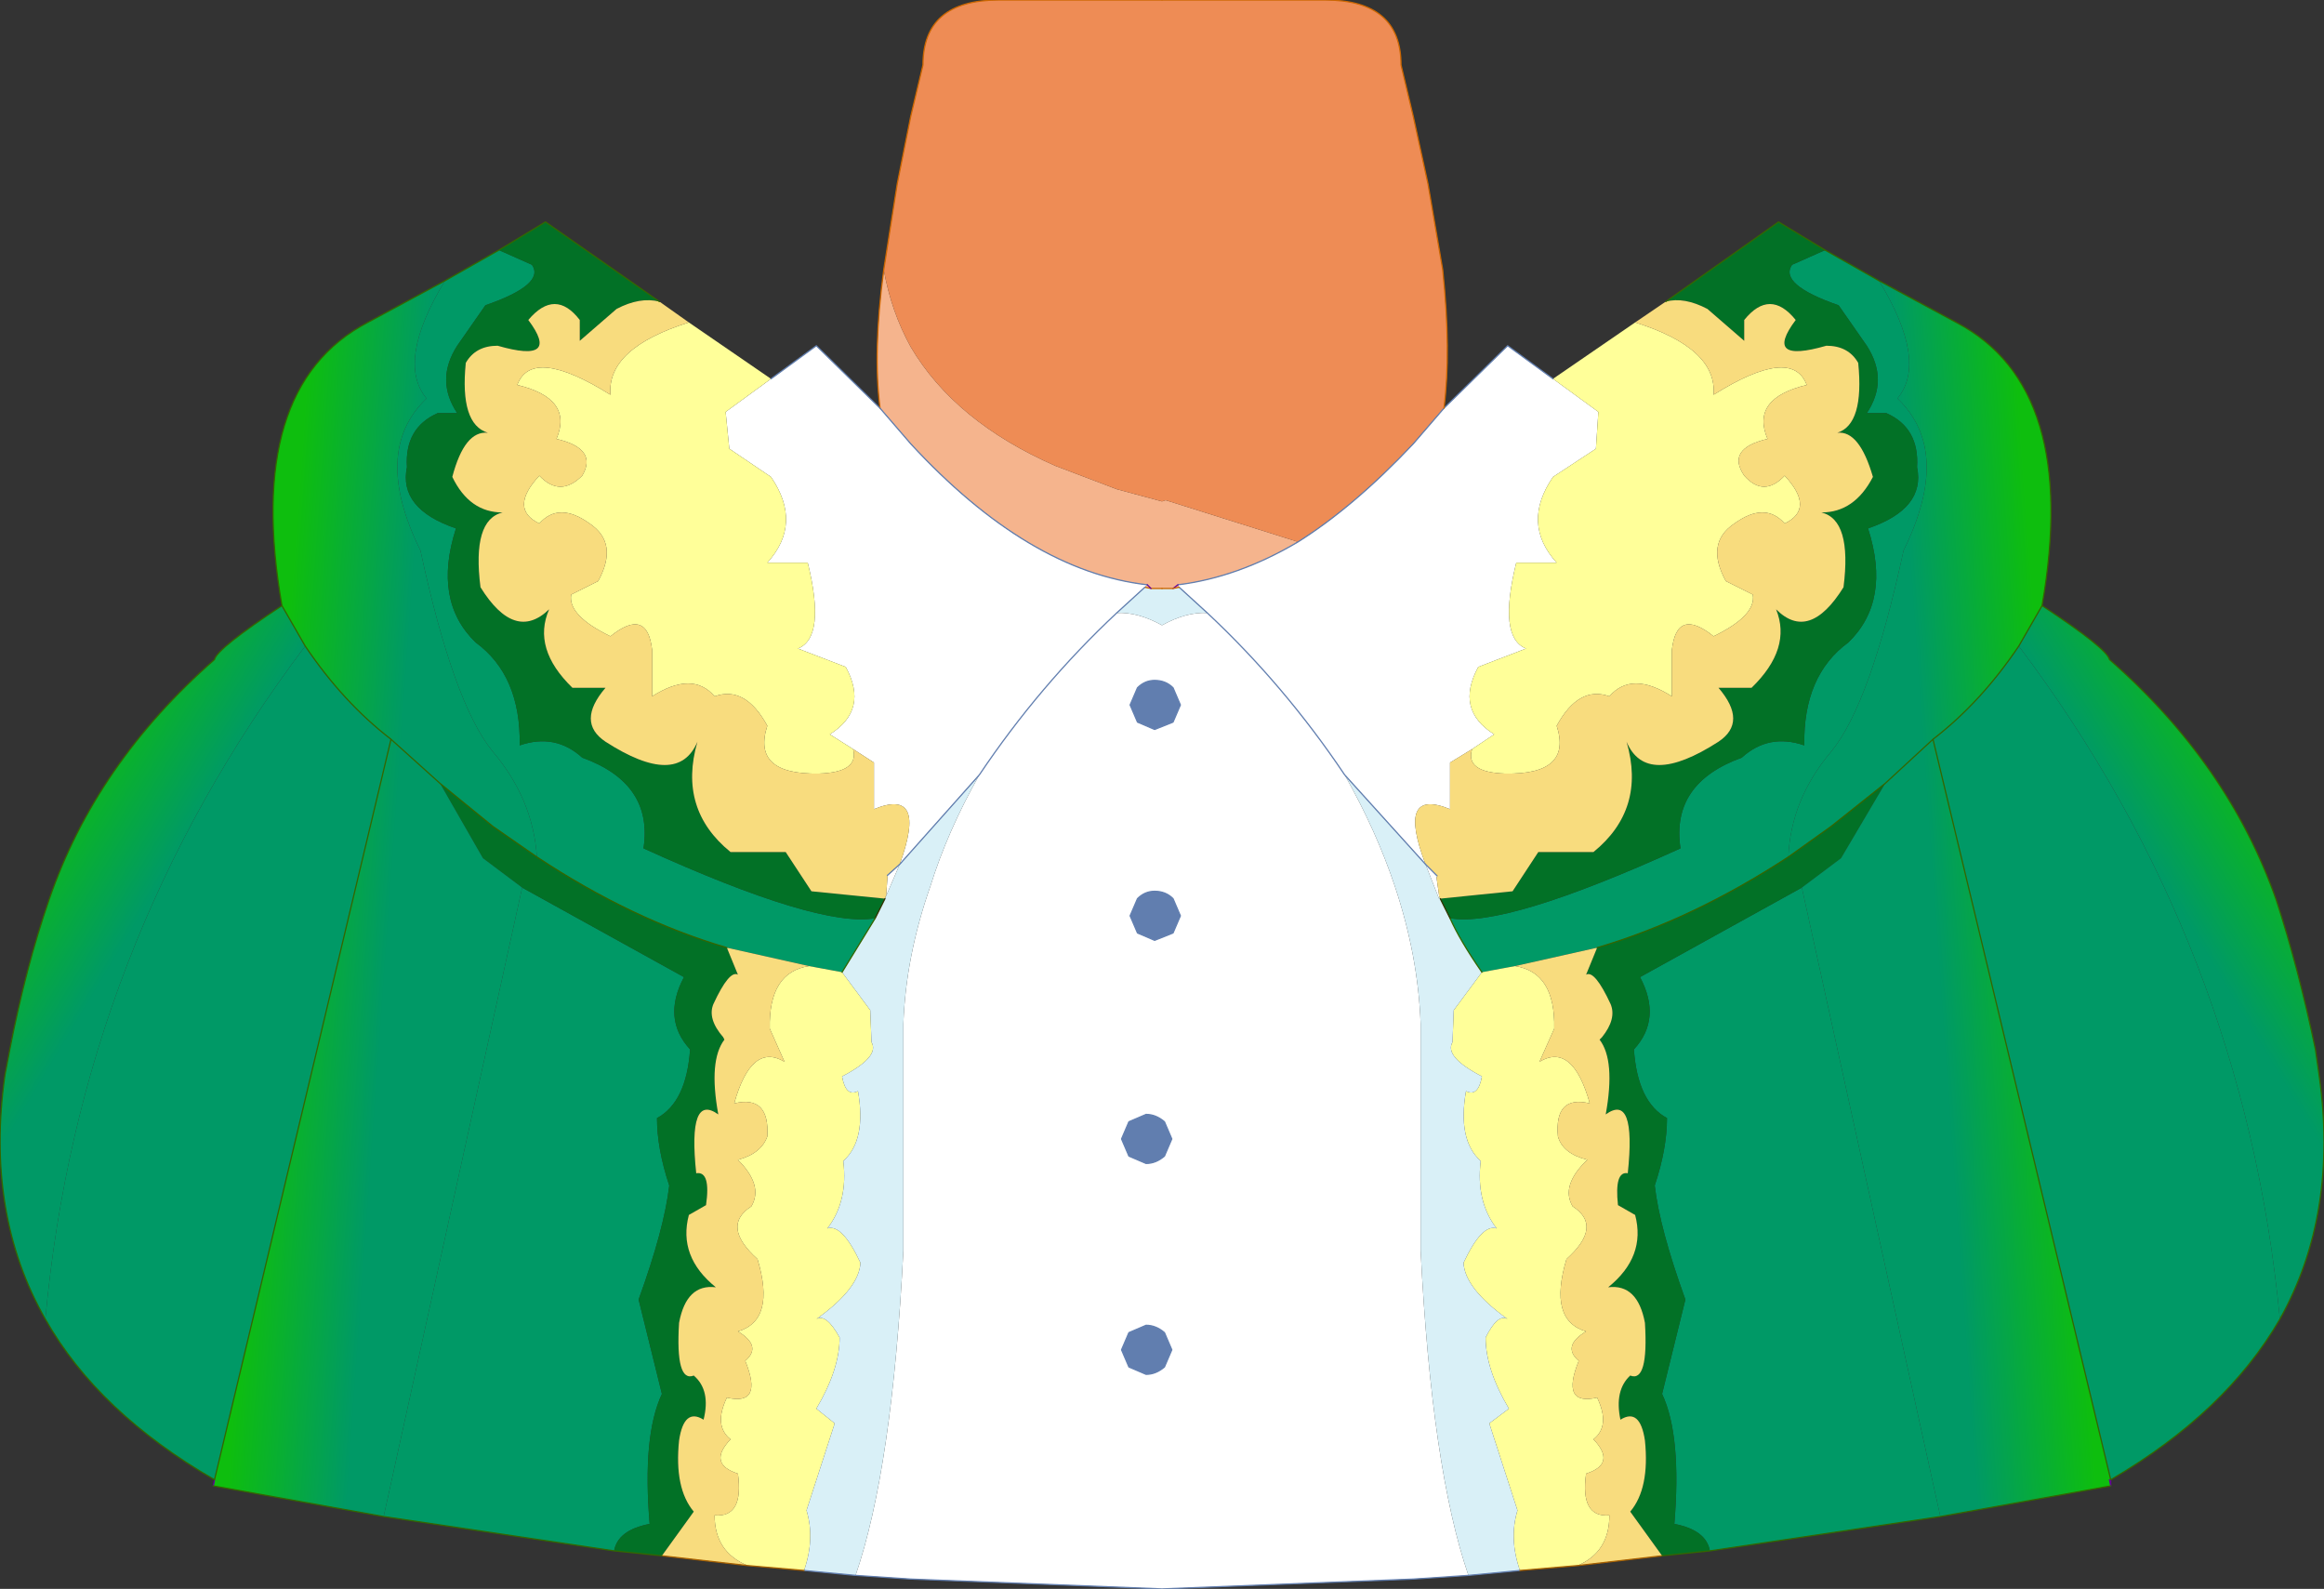 <?xml version="1.0" encoding="UTF-8" standalone="no"?>
<svg xmlns:xlink="http://www.w3.org/1999/xlink" height="64.8px" width="94.8px" xmlns="http://www.w3.org/2000/svg">
  <rect width="100%" height="100%" fill="#333333" stroke="none"/>
  <g transform="matrix(1.0, 0.0, 0.0, 1.0, 47.4, 1.7)">
    <path d="M5.55 20.4 Q7.85 18.95 10.25 16.4 L11.5 14.95 14.1 12.4 15.95 13.75 17.8 15.1 17.7 16.6 15.95 17.75 Q14.65 19.65 16.1 21.25 L14.45 21.25 Q13.7 24.3 14.85 24.75 L12.9 25.5 Q11.95 27.25 13.55 28.25 L12.65 28.85 11.75 29.4 11.75 31.3 Q9.55 30.4 10.75 33.55 L11.2 34.0 11.2 34.1 11.3 34.8 11.3 34.95 10.75 33.55 7.45 29.9 Q8.75 32.2 9.5 34.45 10.45 37.3 10.55 40.05 L10.55 49.3 Q11.0 58.2 12.5 62.55 L10.25 62.7 0.0 63.1 -10.25 62.7 -12.5 62.55 Q-11.0 58.2 -10.55 49.3 L-10.55 40.05 Q-10.45 37.3 -9.45 34.45 -8.75 32.2 -7.45 29.9 L-10.7 33.55 Q-9.55 30.4 -11.75 31.3 L-11.75 29.4 -12.6 28.85 -13.55 28.25 Q-11.95 27.25 -12.9 25.5 L-14.85 24.75 Q-13.7 24.3 -14.45 21.25 L-16.1 21.25 Q-14.65 19.65 -15.95 17.75 L-17.65 16.6 -17.8 15.1 -15.95 13.75 -14.1 12.4 -11.5 14.95 -10.25 16.4 Q-5.45 21.6 -0.6 22.15 L-0.7 22.25 -1.85 23.3 Q-1.0 23.25 0.0 23.8 1.0 23.25 1.85 23.3 L0.7 22.25 0.65 22.15 Q3.1 21.85 5.55 20.4 M-1.85 23.3 Q-5.0 26.25 -7.45 29.9 -5.0 26.25 -1.85 23.3 M-11.2 34.1 L-11.2 34.0 -10.7 33.55 -11.3 34.95 -11.25 34.8 -11.2 34.1 M7.45 29.9 Q5.0 26.25 1.85 23.3 5.0 26.25 7.45 29.9" fill="#ffffff" fill-rule="evenodd" stroke="none"/>
    <path d="M-11.35 9.3 Q-11.05 11.0 -10.25 12.45 -8.45 15.5 -4.35 17.3 L-1.85 18.25 0.0 18.75 0.15 18.7 5.55 20.4 Q3.1 21.85 0.65 22.15 L0.45 22.3 0.65 22.15 0.7 22.25 0.45 22.3 0.4 22.3 0.0 22.3 -0.35 22.3 -0.45 22.3 -0.7 22.25 -0.6 22.15 Q-5.45 21.6 -10.25 16.4 L-11.5 14.95 Q-11.8 12.65 -11.35 9.3 M-0.45 22.3 L-0.6 22.15 -0.45 22.3" fill="#f5b48d" fill-rule="evenodd" stroke="none"/>
    <path d="M0.0 -1.7 L6.65 -1.7 Q9.75 -1.7 9.75 0.95 L10.25 3.05 10.85 5.8 11.45 9.3 Q11.8 12.65 11.5 14.95 L10.25 16.4 Q7.85 18.95 5.55 20.4 L0.15 18.7 0.0 18.75 -1.85 18.25 -4.35 17.3 Q-8.45 15.5 -10.25 12.45 -11.05 11.0 -11.35 9.3 L-10.8 5.8 -10.25 3.05 -9.75 0.95 Q-9.75 -1.7 -6.65 -1.7 L0.0 -1.7" fill="#ee8c55" fill-rule="evenodd" stroke="none"/>
    <path d="M-45.55 52.1 Q-44.15 36.85 -34.95 24.65 -33.4 26.95 -31.45 28.45 L-38.65 58.65 Q-43.4 55.9 -45.55 52.1 M-25.5 33.25 Q-25.65 30.9 -27.3 28.95 -28.9 27.0 -30.25 20.75 -32.25 16.7 -30.0 14.55 -31.25 13.05 -29.25 9.75 L-27.05 8.5 -25.7 9.1 Q-25.15 9.9 -27.6 10.75 L-28.75 12.4 Q-29.65 13.8 -28.75 15.15 L-29.55 15.15 Q-30.9 15.75 -30.8 17.35 -31.15 19.05 -28.8 19.85 -29.75 22.8 -28.0 24.5 -26.15 25.85 -26.2 28.7 -24.75 28.2 -23.65 29.2 -20.75 30.25 -21.15 32.9 -14.0 36.15 -11.7 35.75 L-13.05 37.95 -14.4 37.7 -17.75 36.95 Q-21.65 35.8 -25.5 33.25 M27.05 8.5 L29.25 9.75 Q31.25 13.05 30.0 14.55 32.25 16.7 30.25 20.75 28.9 27.0 27.3 28.95 25.65 30.9 25.55 33.25 21.65 35.8 17.75 36.95 L14.4 37.7 13.05 37.95 Q12.15 36.65 11.75 35.75 14.0 36.15 21.15 32.9 20.75 30.25 23.65 29.2 24.75 28.2 26.2 28.7 26.15 25.85 28.0 24.5 29.75 22.8 28.8 19.85 31.15 19.05 30.8 17.35 30.9 15.75 29.55 15.15 L28.75 15.15 Q29.65 13.8 28.75 12.4 L27.6 10.75 Q25.15 9.9 25.7 9.1 L27.05 8.5 M45.6 52.1 Q43.4 55.9 38.7 58.65 L31.45 28.45 Q33.4 26.95 34.95 24.65 44.15 36.85 45.6 52.1 M31.75 60.15 L22.35 61.55 Q22.2 60.7 20.9 60.45 21.2 56.85 20.4 55.15 L21.35 51.3 Q20.3 48.4 20.1 46.65 20.6 45.15 20.6 43.9 19.4 43.25 19.25 41.1 20.4 39.85 19.5 38.15 L26.1 34.5 31.75 60.15 M-22.35 61.55 L-31.75 60.15 -26.1 34.5 -19.5 38.15 Q-20.4 39.85 -19.25 41.1 -19.4 43.25 -20.6 43.9 -20.6 45.15 -20.1 46.65 -20.3 48.4 -21.35 51.3 L-20.4 55.15 Q-21.2 56.85 -20.9 60.45 -22.2 60.7 -22.35 61.55" fill="#009966" fill-rule="evenodd" stroke="none"/>
    <path d="M15.95 13.75 L19.3 11.45 Q22.65 12.5 22.5 14.4 25.7 12.4 26.3 14.0 24.0 14.55 24.7 16.2 23.0 16.6 23.75 17.7 24.55 18.6 25.4 17.7 26.65 19.05 25.4 19.65 24.6 18.75 23.35 19.65 22.15 20.45 23.0 22.0 L24.1 22.55 Q24.25 23.4 22.5 24.25 21.0 23.05 20.8 24.8 L20.8 26.7 Q19.15 25.65 18.25 26.7 17.0 26.25 16.1 27.9 16.75 29.9 14.0 29.85 12.35 29.8 12.65 28.85 L13.55 28.25 Q11.95 27.25 12.9 25.5 L14.85 24.75 Q13.7 24.3 14.45 21.25 L16.1 21.25 Q14.65 19.65 15.95 17.75 L17.7 16.6 17.8 15.1 15.95 13.75 M16.95 62.15 L14.6 62.35 Q14.15 61.05 14.5 59.9 L13.35 56.35 14.15 55.75 Q13.2 54.15 13.2 52.85 13.7 51.85 14.1 52.1 12.35 50.85 12.3 49.8 13.05 48.2 13.65 48.4 12.8 47.3 13.0 45.65 12.05 44.8 12.4 42.8 12.9 43.05 13.05 42.2 11.5 41.4 11.85 40.8 L11.9 39.5 13.05 37.95 14.4 37.7 Q16.05 37.95 16.0 40.25 L15.4 41.6 Q16.75 40.8 17.45 43.3 16.0 42.95 16.15 44.65 16.35 45.35 17.35 45.6 16.25 46.65 16.75 47.5 18.0 48.3 16.5 49.65 15.75 52.15 17.3 52.6 16.3 53.2 17.0 53.8 16.25 55.65 17.75 55.3 18.3 56.45 17.6 57.0 18.55 58.0 17.3 58.4 17.05 60.2 18.25 60.1 18.25 61.6 16.95 62.15 M-14.6 62.35 L-16.9 62.15 Q-18.25 61.6 -18.25 60.1 -17.05 60.2 -17.3 58.4 -18.55 58.0 -17.6 57.0 -18.3 56.45 -17.75 55.3 -16.25 55.65 -17.0 53.8 -16.3 53.2 -17.3 52.6 -15.75 52.15 -16.5 49.65 -18.0 48.3 -16.75 47.5 -16.25 46.65 -17.3 45.6 -16.35 45.35 -16.1 44.65 -16.0 42.95 -17.45 43.3 -16.75 40.8 -15.4 41.6 L-16.0 40.25 Q-16.05 37.95 -14.4 37.7 L-13.05 37.95 -11.9 39.5 -11.85 40.8 Q-11.5 41.4 -13.05 42.2 -12.9 43.05 -12.4 42.8 -12.05 44.8 -13.0 45.65 -12.8 47.3 -13.65 48.4 -13.05 48.2 -12.3 49.8 -12.35 50.85 -14.1 52.1 -13.7 51.85 -13.15 52.85 -13.15 54.15 -14.1 55.75 L-13.35 56.35 -14.5 59.9 Q-14.15 61.05 -14.6 62.35 M-12.6 28.85 Q-12.35 29.8 -14.0 29.85 -16.75 29.9 -16.1 27.9 -17.0 26.25 -18.25 26.7 -19.15 25.65 -20.8 26.7 L-20.8 24.8 Q-21.0 23.05 -22.5 24.25 -24.25 23.4 -24.1 22.55 L-23.0 22.0 Q-22.15 20.45 -23.35 19.65 -24.6 18.75 -25.4 19.65 -26.65 19.05 -25.4 17.7 -24.55 18.6 -23.65 17.7 -23.0 16.6 -24.7 16.2 -24.0 14.55 -26.3 14.0 -25.7 12.4 -22.5 14.4 -22.65 12.5 -19.3 11.45 L-15.95 13.75 -17.8 15.1 -17.65 16.6 -15.95 17.75 Q-14.65 19.65 -16.1 21.25 L-14.45 21.25 Q-13.7 24.3 -14.85 24.75 L-12.9 25.5 Q-11.95 27.25 -13.55 28.25 L-12.6 28.85" fill="#ffff99" fill-rule="evenodd" stroke="none"/>
    <path d="M14.6 62.35 L12.5 62.55 Q11.0 58.2 10.55 49.3 L10.55 40.05 Q10.45 37.3 9.5 34.45 8.75 32.2 7.45 29.9 L10.75 33.55 11.3 34.95 11.3 34.85 11.35 34.95 11.75 35.75 Q12.15 36.65 13.05 37.95 L11.9 39.5 11.85 40.8 Q11.5 41.4 13.05 42.2 12.9 43.05 12.4 42.8 12.05 44.8 13.0 45.65 12.8 47.3 13.65 48.4 13.05 48.2 12.3 49.8 12.35 50.85 14.1 52.1 13.7 51.85 13.2 52.85 13.2 54.15 14.15 55.75 L13.35 56.35 14.5 59.9 Q14.15 61.05 14.6 62.35 M-12.5 62.55 L-14.6 62.35 Q-14.15 61.05 -14.5 59.9 L-13.35 56.35 -14.1 55.75 Q-13.15 54.15 -13.15 52.85 -13.7 51.85 -14.1 52.1 -12.35 50.85 -12.3 49.8 -13.05 48.2 -13.65 48.4 -12.8 47.3 -13.0 45.65 -12.05 44.8 -12.4 42.8 -12.9 43.05 -13.05 42.2 -11.5 41.4 -11.85 40.8 L-11.9 39.5 -13.05 37.95 -11.7 35.75 -11.3 34.95 -10.7 33.55 -7.45 29.9 Q-8.75 32.2 -9.45 34.45 -10.45 37.3 -10.55 40.05 L-10.55 49.3 Q-11.0 58.2 -12.5 62.55 M-0.45 22.3 L-0.35 22.3 0.0 22.3 0.4 22.3 0.45 22.3 0.7 22.25 1.85 23.3 Q1.0 23.25 0.0 23.8 -1.0 23.25 -1.85 23.3 L-0.7 22.25 -0.45 22.3 M-11.2 34.0 L-11.2 34.1 -11.2 34.0 M-11.3 34.95 L-11.3 34.85 -11.3 34.95 M11.2 34.0 L11.25 34.0 11.2 34.1 11.2 34.0" fill="#d9f0f7" fill-rule="evenodd" stroke="none"/>
    <path d="M-29.45 30.25 L-27.3 32.0 -25.5 33.25 Q-21.65 35.8 -17.75 36.95 L-17.3 38.05 Q-17.65 37.85 -18.3 39.25 -18.55 39.85 -17.9 40.6 L-17.85 40.7 Q-18.5 41.55 -18.1 43.75 -19.35 42.85 -19.0 46.15 -18.4 46.05 -18.6 47.45 L-19.3 47.85 Q-19.75 49.55 -18.2 50.8 -19.4 50.65 -19.7 52.25 -19.85 54.7 -19.1 54.4 -18.4 55.0 -18.7 56.2 -19.5 55.7 -19.7 57.05 -19.9 59.0 -19.1 59.95 L-20.4 61.75 -22.35 61.55 Q-22.2 60.7 -20.9 60.45 -21.2 56.85 -20.4 55.15 L-21.35 51.3 Q-20.3 48.4 -20.1 46.65 -20.6 45.15 -20.6 43.9 -19.4 43.25 -19.25 41.1 -20.4 39.85 -19.5 38.15 L-26.1 34.5 -27.7 33.3 -29.45 30.25 M20.55 10.6 L25.15 7.35 27.05 8.5 25.7 9.1 Q25.15 9.9 27.6 10.75 L28.75 12.4 Q29.65 13.8 28.75 15.15 L29.55 15.15 Q30.9 15.75 30.8 17.35 31.15 19.05 28.8 19.85 29.75 22.8 28.0 24.5 26.15 25.85 26.2 28.7 24.75 28.2 23.65 29.2 20.75 30.25 21.15 32.9 14.0 36.15 11.75 35.75 L11.35 34.95 14.3 34.65 15.35 33.05 17.6 33.05 Q19.75 31.3 18.95 28.55 19.75 30.45 22.7 28.55 23.9 27.75 22.7 26.35 L24.05 26.35 Q25.7 24.75 25.05 23.15 26.4 24.5 27.8 22.25 28.15 19.5 26.9 19.2 28.25 19.2 29.0 17.75 28.45 15.85 27.55 15.95 28.65 15.6 28.4 13.1 28.0 12.4 27.1 12.4 24.5 13.15 25.85 11.35 24.8 10.05 23.75 11.35 L23.75 12.2 22.25 10.9 Q21.3 10.4 20.55 10.6 M22.35 61.55 L20.4 61.75 19.1 59.95 Q19.9 59.0 19.7 57.05 19.5 55.7 18.7 56.2 18.45 55.0 19.1 54.4 19.85 54.7 19.7 52.25 19.4 50.65 18.2 50.8 19.75 49.55 19.3 47.85 L18.6 47.45 Q18.45 46.05 19.0 46.15 19.35 42.85 18.1 43.75 18.5 41.55 17.85 40.7 L17.95 40.6 Q18.55 39.85 18.3 39.25 17.65 37.85 17.3 38.05 L17.75 36.95 Q21.65 35.8 25.55 33.25 L27.3 32.0 29.5 30.25 27.7 33.3 26.1 34.5 19.5 38.15 Q20.4 39.85 19.25 41.1 19.4 43.25 20.6 43.9 20.6 45.15 20.1 46.65 20.3 48.4 21.35 51.3 L20.4 55.15 Q21.2 56.85 20.9 60.45 22.2 60.7 22.35 61.55 M-11.7 35.75 Q-14.0 36.15 -21.15 32.9 -20.75 30.25 -23.65 29.2 -24.75 28.2 -26.2 28.7 -26.15 25.85 -28.0 24.5 -29.75 22.8 -28.8 19.85 -31.15 19.05 -30.8 17.35 -30.9 15.75 -29.55 15.15 L-28.75 15.15 Q-29.65 13.8 -28.75 12.4 L-27.6 10.75 Q-25.15 9.9 -25.7 9.1 L-27.05 8.5 -25.15 7.35 -20.5 10.6 Q-21.3 10.4 -22.25 10.9 L-23.75 12.2 -23.75 11.35 Q-24.75 10.05 -25.85 11.35 -24.5 13.15 -27.1 12.4 -28.0 12.4 -28.4 13.1 -28.65 15.6 -27.5 15.95 -28.45 15.85 -28.95 17.75 -28.25 19.2 -26.9 19.2 -28.15 19.5 -27.8 22.25 -26.4 24.5 -25.0 23.15 -25.7 24.75 -24.05 26.35 L-22.7 26.35 Q-23.9 27.75 -22.7 28.55 -19.75 30.45 -18.95 28.55 -19.75 31.3 -17.6 33.05 L-15.35 33.05 -14.3 34.65 -11.3 34.95 -11.7 35.75" fill="#027126" fill-rule="evenodd" stroke="none"/>
    <path d="M-35.9 23.0 L-34.95 24.65 Q-44.15 36.85 -45.55 52.1 -48.0 47.8 -47.2 42.15 L-47.0 41.1 Q-46.35 37.75 -45.4 35.0 -43.5 29.45 -38.65 25.2 -38.55 24.75 -35.9 23.0" fill="url(#gradient0)" fill-rule="evenodd" stroke="none"/>
    <path d="M-34.95 24.65 L-35.9 23.0 Q-37.45 14.1 -32.4 11.45 L-29.25 9.75 Q-31.25 13.05 -30.0 14.55 -32.25 16.7 -30.25 20.75 -28.9 27.0 -27.3 28.95 -25.65 30.9 -25.5 33.25 L-27.3 32.0 -29.45 30.25 -31.45 28.45 -29.45 30.25 -27.7 33.3 -26.1 34.5 -31.75 60.15 -38.7 58.9 -38.65 58.65 -31.45 28.45 Q-33.4 26.95 -34.95 24.65" fill="url(#gradient1)" fill-rule="evenodd" stroke="none"/>
    <path d="M29.25 9.75 L32.4 11.45 Q37.45 14.1 35.9 23.0 L34.95 24.65 Q33.4 26.95 31.45 28.45 L29.5 30.25 31.45 28.45 38.7 58.65 38.65 58.65 38.7 58.9 31.75 60.15 26.1 34.5 27.7 33.3 29.5 30.25 27.3 32.0 25.55 33.25 Q25.65 30.9 27.3 28.95 28.9 27.0 30.25 20.75 32.25 16.7 30.0 14.55 31.25 13.05 29.25 9.75" fill="url(#gradient2)" fill-rule="evenodd" stroke="none"/>
    <path d="M18.8 31.4 L18.85 31.4 18.8 31.4" fill="url(#gradient3)" fill-rule="evenodd" stroke="none"/>
    <path d="M35.9 23.0 Q38.55 24.75 38.65 25.2 43.5 29.45 45.45 35.0 46.35 37.75 47.05 41.1 L47.2 42.15 Q48.0 47.8 45.6 52.1 44.15 36.85 34.95 24.65 L35.9 23.0" fill="url(#gradient4)" fill-rule="evenodd" stroke="none"/>
    <path d="M19.3 11.45 L20.55 10.6 Q21.3 10.4 22.25 10.9 L23.75 12.2 23.75 11.35 Q24.8 10.05 25.85 11.35 24.5 13.15 27.1 12.4 28.0 12.4 28.4 13.1 28.65 15.6 27.55 15.95 28.45 15.85 29.0 17.75 28.25 19.2 26.9 19.2 28.15 19.5 27.8 22.25 26.4 24.5 25.05 23.15 25.7 24.75 24.05 26.35 L22.7 26.35 Q23.9 27.75 22.7 28.55 19.75 30.45 18.95 28.55 19.75 31.3 17.6 33.05 L15.35 33.05 14.3 34.65 11.35 34.95 11.3 34.85 11.3 34.95 11.3 34.8 11.2 34.1 11.25 34.0 11.2 34.0 10.75 33.55 Q9.55 30.4 11.75 31.3 L11.75 29.4 12.65 28.85 Q12.35 29.8 14.0 29.85 16.75 29.9 16.1 27.9 17.0 26.25 18.25 26.7 19.15 25.65 20.8 26.7 L20.8 24.8 Q21.0 23.05 22.5 24.25 24.25 23.4 24.1 22.55 L23.0 22.0 Q22.15 20.45 23.35 19.65 24.6 18.75 25.4 19.65 26.65 19.05 25.4 17.7 24.55 18.6 23.75 17.7 23.0 16.6 24.7 16.2 24.0 14.55 26.3 14.0 25.7 12.4 22.5 14.4 22.65 12.5 19.3 11.45 M20.4 61.75 L16.95 62.15 Q18.25 61.6 18.25 60.1 17.05 60.2 17.3 58.4 18.55 58.0 17.6 57.0 18.3 56.45 17.75 55.3 16.25 55.65 17.0 53.8 16.3 53.2 17.3 52.6 15.75 52.15 16.5 49.65 18.0 48.3 16.75 47.5 16.25 46.65 17.35 45.6 16.35 45.35 16.15 44.65 16.0 42.95 17.45 43.3 16.75 40.8 15.4 41.6 L16.0 40.25 Q16.05 37.95 14.4 37.7 L17.75 36.95 17.3 38.05 Q17.65 37.85 18.3 39.25 18.55 39.85 17.95 40.6 L17.85 40.7 Q18.5 41.55 18.1 43.75 19.35 42.85 19.0 46.15 18.45 46.05 18.6 47.45 L19.3 47.85 Q19.75 49.55 18.2 50.8 19.4 50.65 19.7 52.25 19.85 54.7 19.1 54.4 18.45 55.0 18.7 56.2 19.5 55.7 19.7 57.05 19.9 59.0 19.1 59.95 L20.4 61.75 M-16.9 62.15 L-20.4 61.75 -19.1 59.95 Q-19.9 59.0 -19.7 57.05 -19.5 55.7 -18.7 56.2 -18.4 55.0 -19.1 54.4 -19.85 54.7 -19.7 52.25 -19.4 50.65 -18.2 50.8 -19.75 49.55 -19.3 47.85 L-18.6 47.45 Q-18.4 46.05 -19.0 46.15 -19.35 42.85 -18.1 43.75 -18.5 41.55 -17.85 40.7 L-17.9 40.6 Q-18.55 39.85 -18.3 39.25 -17.65 37.85 -17.3 38.05 L-17.75 36.95 -14.4 37.7 Q-16.05 37.95 -16.0 40.25 L-15.4 41.6 Q-16.75 40.8 -17.45 43.3 -16.0 42.95 -16.1 44.65 -16.35 45.35 -17.3 45.6 -16.25 46.65 -16.75 47.5 -18.0 48.3 -16.5 49.65 -15.75 52.15 -17.3 52.6 -16.3 53.2 -17.0 53.8 -16.25 55.65 -17.75 55.3 -18.3 56.45 -17.6 57.0 -18.55 58.0 -17.3 58.4 -17.05 60.2 -18.25 60.1 -18.25 61.6 -16.9 62.15 M-11.3 34.95 L-14.3 34.65 -15.35 33.05 -17.6 33.05 Q-19.75 31.3 -18.95 28.55 -19.75 30.45 -22.7 28.55 -23.9 27.75 -22.7 26.35 L-24.05 26.35 Q-25.7 24.75 -25.0 23.15 -26.4 24.5 -27.8 22.25 -28.15 19.5 -26.9 19.2 -28.25 19.2 -28.95 17.75 -28.45 15.85 -27.5 15.95 -28.65 15.6 -28.4 13.1 -28.0 12.4 -27.1 12.4 -24.5 13.15 -25.85 11.35 -24.75 10.05 -23.75 11.35 L-23.75 12.2 -22.25 10.9 Q-21.3 10.4 -20.5 10.6 L-19.3 11.45 Q-22.65 12.5 -22.5 14.4 -25.7 12.4 -26.3 14.0 -24.0 14.55 -24.7 16.2 -23.0 16.6 -23.65 17.7 -24.55 18.6 -25.4 17.7 -26.65 19.05 -25.4 19.65 -24.6 18.75 -23.35 19.65 -22.15 20.45 -23.0 22.0 L-24.1 22.55 Q-24.25 23.4 -22.5 24.25 -21.0 23.05 -20.8 24.8 L-20.8 26.7 Q-19.15 25.65 -18.25 26.7 -17.0 26.25 -16.1 27.9 -16.75 29.9 -14.0 29.85 -12.35 29.8 -12.6 28.85 L-11.75 29.4 -11.75 31.3 Q-9.55 30.4 -10.7 33.55 L-11.2 34.0 -11.2 34.1 -11.25 34.8 -11.3 34.95 -11.3 34.85 -11.3 34.95 M18.8 31.4 L18.85 31.4 18.8 31.4" fill="#f8dc7e" fill-rule="evenodd" stroke="none"/>
    <path d="M0.0 -1.7 L-6.65 -1.7 Q-9.75 -1.7 -9.75 0.95 L-10.25 3.05 -10.8 5.8 -11.35 9.3 Q-11.8 12.65 -11.5 14.95 M-0.45 22.3 L-0.35 22.3 0.0 22.3 M-0.45 22.3 L-0.7 22.25" fill="none" stroke="#cc6600" stroke-linecap="round" stroke-linejoin="round" stroke-width="0.05"/>
    <path d="M-11.5 14.95 L-10.25 16.4 Q-5.45 21.6 -0.6 22.15 M-11.5 14.95 L-14.1 12.4 -15.95 13.75 M-0.7 22.25 L-1.85 23.3 Q-5.0 26.25 -7.45 29.9 L-10.7 33.55 -11.2 34.0" fill="none" stroke="#617eaf" stroke-linecap="round" stroke-linejoin="round" stroke-width="0.05"/>
    <path d="M5.55 20.4 Q7.85 18.95 10.25 16.4 L11.5 14.95 14.1 12.4 15.95 13.75 M14.6 62.35 L12.5 62.55 10.25 62.7 0.0 63.1 -10.25 62.7 -12.5 62.55 -14.6 62.35 M0.65 22.15 Q3.1 21.85 5.55 20.4 M1.85 23.3 L0.7 22.25 M10.75 33.55 L11.2 34.0 M10.75 33.55 L7.45 29.9 Q5.0 26.25 1.85 23.3" fill="none" stroke="#617eaf" stroke-linecap="round" stroke-linejoin="round" stroke-width="0.05"/>
    <path d="M38.7 58.65 L38.7 58.9 38.65 58.65 38.7 58.65 M-38.7 58.9 L-38.65 58.65 -38.7 58.9 M0.45 22.3 L0.65 22.15" fill="none" stroke="#660099" stroke-linecap="round" stroke-linejoin="round" stroke-width="0.05"/>
    <path d="M-0.6 22.15 L-0.45 22.3" fill="none" stroke="#660099" stroke-linecap="round" stroke-linejoin="round" stroke-width="0.05"/>
    <path d="M20.4 61.75 L16.95 62.15 14.6 62.35 M-14.6 62.35 L-16.9 62.15 -20.4 61.75" fill="none" stroke="#a76000" stroke-linecap="round" stroke-linejoin="round" stroke-width="0.05"/>
    <path d="M-11.7 35.75 L-11.3 34.95" fill="none" stroke="#333300" stroke-linecap="round" stroke-linejoin="round" stroke-width="0.05"/>
    <path d="M11.35 34.95 L11.75 35.75" fill="none" stroke="#333300" stroke-linecap="round" stroke-linejoin="round" stroke-width="0.05"/>
    <path d="M11.5 14.95 Q11.8 12.65 11.45 9.3 L10.85 5.8 10.25 3.05 9.75 0.95 Q9.75 -1.7 6.65 -1.7 L0.0 -1.7 M0.0 22.3 L0.4 22.3 0.45 22.3 0.7 22.25" fill="none" stroke="#cc6600" stroke-linecap="round" stroke-linejoin="round" stroke-width="0.05"/>
    <path d="M-34.95 24.65 L-35.9 23.0 Q-38.55 24.75 -38.65 25.2 -43.5 29.45 -45.4 35.0 -46.35 37.75 -47.0 41.1 L-47.2 42.15 Q-48.0 47.8 -45.55 52.1 -43.4 55.9 -38.65 58.65 L-31.45 28.45 -29.45 30.25 -27.3 32.0 -25.5 33.25 Q-21.65 35.8 -17.75 36.95 M-34.95 24.65 Q-33.4 26.95 -31.45 28.45 M-29.25 9.75 L-32.4 11.45 Q-37.45 14.1 -35.9 23.0 M20.55 10.6 L25.15 7.35 27.05 8.5 29.25 9.75 32.4 11.45 Q37.45 14.1 35.9 23.0 38.55 24.75 38.65 25.2 43.5 29.45 45.45 35.0 46.35 37.75 47.05 41.1 L47.2 42.15 Q48.0 47.8 45.6 52.1 43.4 55.9 38.7 58.65 L31.45 28.45 Q33.4 26.95 34.95 24.65 L35.9 23.0 M38.7 58.9 L31.75 60.15 22.35 61.55 20.4 61.75 M-20.4 61.75 L-22.35 61.55 -31.75 60.15 -38.7 58.9 M-20.5 10.6 L-25.15 7.35 -27.05 8.5 -29.25 9.75 M-13.05 37.95 L-11.7 35.75 M11.75 35.75 Q12.15 36.65 13.05 37.95 M17.75 36.95 Q21.65 35.8 25.55 33.25 L27.3 32.0 29.5 30.25 31.45 28.45" fill="none" stroke="#336600" stroke-linecap="round" stroke-linejoin="round" stroke-width="0.05"/>
    <path d="M-1.0 27.75 L-1.3 27.05 -1.0 26.35 Q-0.7 26.05 -0.3 26.05 0.15 26.05 0.45 26.35 L0.75 27.05 0.45 27.75 -0.3 28.05 -1.0 27.75 M0.45 34.95 L0.75 35.65 0.45 36.35 -0.3 36.65 -1.0 36.35 -1.3 35.65 -1.0 34.95 Q-0.7 34.65 -0.3 34.65 0.15 34.65 0.45 34.95 M0.1 45.45 Q-0.25 45.75 -0.65 45.75 L-1.35 45.45 -1.65 44.75 -1.35 44.05 -0.65 43.75 Q-0.25 43.75 0.1 44.05 L0.4 44.75 0.1 45.45 M0.1 54.05 Q-0.25 54.35 -0.65 54.35 L-1.35 54.05 -1.65 53.35 -1.35 52.65 -0.65 52.35 Q-0.25 52.35 0.1 52.65 L0.4 53.35 0.1 54.05" fill="#617eaf" fill-rule="evenodd" stroke="none"/>
    <path d="M-1.0 27.75 L-1.3 27.05 -1.0 26.35 Q-0.7 26.05 -0.3 26.05 0.15 26.05 0.45 26.35 L0.75 27.05 0.45 27.75 -0.3 28.05 -1.0 27.75 M0.45 34.95 L0.75 35.65 0.45 36.35 -0.3 36.65 -1.0 36.35 -1.3 35.65 -1.0 34.95 Q-0.7 34.65 -0.3 34.65 0.15 34.65 0.45 34.95 M0.1 45.45 Q-0.25 45.75 -0.65 45.75 L-1.35 45.45 -1.65 44.75 -1.35 44.05 -0.65 43.75 Q-0.25 43.75 0.1 44.05 L0.4 44.75 0.1 45.45 M0.1 54.05 Q-0.25 54.35 -0.65 54.35 L-1.35 54.05 -1.65 53.35 -1.35 52.65 -0.65 52.35 Q-0.25 52.35 0.1 52.65 L0.4 53.35 0.1 54.05" fill="none" stroke="#617eaf" stroke-linecap="round" stroke-linejoin="round" stroke-width="0.05"/>
  </g>
  <defs>
    <linearGradient gradientTransform="matrix(-0.003, -0.002, 0.009, -0.015, -42.45, 31.25)" gradientUnits="userSpaceOnUse" id="gradient0" spreadMethod="pad" x1="-819.2" x2="819.2">
      <stop offset="0.0" stop-color="#009966"/>
      <stop offset="1.0" stop-color="#0ebe0e"/>
    </linearGradient>
    <linearGradient gradientTransform="matrix(-0.003, -2.0E-4, 0.001, -0.014, -32.25, 11.25)" gradientUnits="userSpaceOnUse" id="gradient1" spreadMethod="pad" x1="-819.2" x2="819.2">
      <stop offset="0.0" stop-color="#009966"/>
      <stop offset="1.0" stop-color="#0ebe0e"/>
    </linearGradient>
    <linearGradient gradientTransform="matrix(0.003, -2.0E-4, -0.001, -0.014, 32.25, 11.25)" gradientUnits="userSpaceOnUse" id="gradient2" spreadMethod="pad" x1="-819.2" x2="819.2">
      <stop offset="0.0" stop-color="#009966"/>
      <stop offset="1.0" stop-color="#0ebe0e"/>
    </linearGradient>
    <linearGradient gradientTransform="matrix(0.0, -0.016, -0.023, 0.0, -0.2, 44.55)" gradientUnits="userSpaceOnUse" id="gradient3" spreadMethod="pad" x1="-819.2" x2="819.2">
      <stop offset="0.008" stop-color="#0daead"/>
      <stop offset="1.0" stop-color="#66ffff"/>
    </linearGradient>
    <linearGradient gradientTransform="matrix(0.003, -0.002, -0.009, -0.015, 42.45, 31.25)" gradientUnits="userSpaceOnUse" id="gradient4" spreadMethod="pad" x1="-819.2" x2="819.2">
      <stop offset="0.0" stop-color="#009966"/>
      <stop offset="1.0" stop-color="#0ebe0e"/>
    </linearGradient>
  </defs>
</svg>
